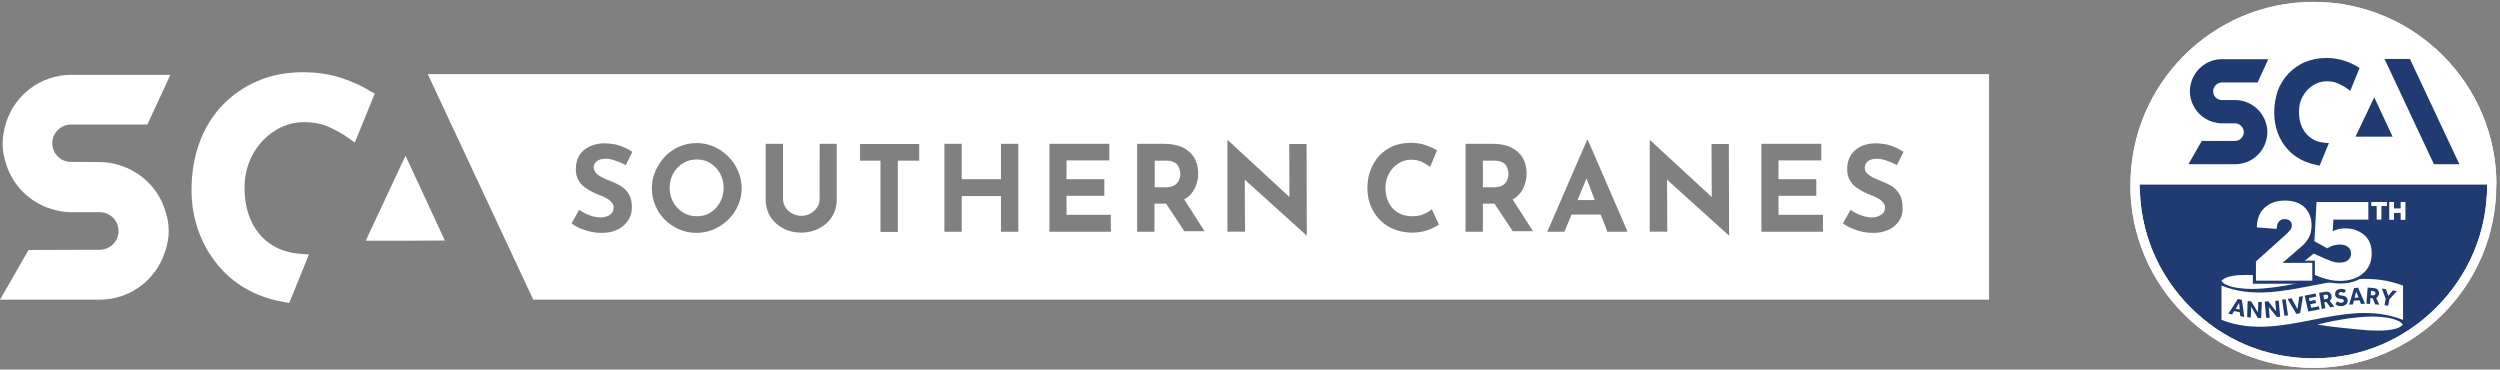<?xml version="1.0" encoding="utf-8"?>
<!-- Generator: Adobe Illustrator 24.2.3, SVG Export Plug-In . SVG Version: 6.00 Build 0)  -->
<svg version="1.1" id="Layer_1" xmlns="http://www.w3.org/2000/svg" xmlns:xlink="http://www.w3.org/1999/xlink" x="0px" y="0px"
	 viewBox="0 0 1052 155.5" style="enable-background:new 0 0 1052 155.5;" xml:space="preserve">
<rect x="0" y="0" width="1052" height="155.5" fill="#808080" stroke="none"/>
<style type="text/css">
	.st0{fill:#FFFFFF;}
	.st1{fill:#1F3B71;}
	.st2{fill-rule:evenodd;clip-rule:evenodd;fill:#FFFFFF;}
</style>
<path class="st0" d="M155.7,38.3c-3.1-2-7.1-3.8-11.8-5.4c-4.9-1.7-10.4-2.5-16.5-2.5c-6.9,0-13.3,1.2-19,3.7
	c-5.7,2.4-10.7,5.9-14.9,10.3c-4.2,4.4-7.4,9.7-9.6,15.7S80.6,72.8,80.6,80c0,6.4,1.1,12.5,3.3,18.2c2.2,5.7,5.4,10.9,9.5,15.3
	s9.2,8,15.2,10.5c3.2,1.4,6.9,2.4,11,3.1l2.1,0.4l8.3-20.4l-3.7-0.3c-4.3-0.3-8.1-1.5-11.2-3.3c-3.9-2.3-6.9-5.5-9-9.7
	s-3.2-9.2-3.2-14.7c0-5.3,1.2-10,3.5-14.2c2.3-4.1,5.4-7.5,9.3-9.9c3.8-2.4,7.9-3.6,12.3-3.6c3.9,0,7.5,0.7,10.6,2.1
	c3.2,1.5,5.9,3,7.9,4.5l2.8,2l8.4-20.6L155.7,38.3z"/>
<polygon class="st0" points="170.6,65.6 153.9,101.3 170.6,101.3 187.2,101.2 171,66.3 "/>
<path class="st0" d="M69.4,106.1c1.1-3.2,1.6-6.1,1.6-9c0-2.8-0.5-5.7-1.6-8.9c-2.9-9-10.1-15.9-19.1-18.7c-2.8-0.8-5.4-1.3-7.9-1.3
	l-13.3-0.1C25,67.7,22,64.3,22,60.3c0-4.4,3.6-7.9,7.9-7.9H62l9.7-20.9H29.5c-12.3,0.2-23.1,8.2-26.9,20c-1,3.2-1.5,6.1-1.5,8.9
	c0,2.8,0.5,5.8,1.6,9c2.9,9,10.1,15.9,19.1,18.6c3,0.9,5.6,1.3,8.2,1.3h12c4.4,0,7.9,3.6,7.9,7.9c0,4.4-3.6,7.9-7.9,7.9l-30,0.1
	L0,126.1h42C54.5,126.1,65.5,118,69.4,106.1"/>
<g>
	<rect x="837.1" y="31.2" class="st0" width="0" height="94.9"/>
	<path class="st0" d="M494.5,77.8c0.8-0.6,1.4-1.4,1.7-2.2c0.3-0.9,0.5-1.6,0.5-2.3c0-0.4-0.1-0.9-0.2-1.5s-0.4-1.2-0.7-1.9
		s-0.9-1.2-1.7-1.6s-1.8-0.7-3-0.7h-5.2v11.2h5.2C492.5,78.7,493.7,78.4,494.5,77.8z"/>
	<polygon class="st0" points="667.6,75.1 663.8,84.2 671.1,84.2 	"/>
	<path class="st0" d="M632.6,77.8c0.8-0.6,1.4-1.4,1.7-2.2c0.3-0.9,0.5-1.6,0.5-2.3c0-0.4-0.1-0.9-0.2-1.5c-0.1-0.6-0.4-1.2-0.7-1.9
		s-0.9-1.2-1.7-1.6s-1.8-0.7-3-0.7H624v11.2h5.2C630.7,78.7,631.8,78.4,632.6,77.8z"/>
	<path class="st0" d="M180,31.2l44.4,94.9H837V31.2H180z M251,73c0.7,0.7,1.6,1.3,2.7,1.8c1.1,0.5,2.2,1,3.4,1.5
		c1.4,0.5,2.8,1.2,4.2,2c1.3,0.8,2.4,1.9,3.3,3.4c0.9,1.4,1.3,3.3,1.3,5.7c0,1.9-0.5,3.6-1.5,5.2s-2.4,2.9-4.3,3.9s-4.2,1.5-6.9,1.5
		c-2.1,0-4.3-0.3-6.5-1c-2.2-0.6-4.3-1.6-6.2-3l3.2-5.7c1.3,0.9,2.7,1.7,4.4,2.3s3.1,0.9,4.4,0.9c0.9,0,1.8-0.1,2.6-0.4
		c0.9-0.2,1.6-0.7,2.2-1.3c0.6-0.6,0.9-1.4,0.9-2.5c0-0.7-0.2-1.4-0.7-2s-1.1-1.2-2-1.7c-0.8-0.5-1.7-0.9-2.7-1.3
		c-1.1-0.4-2.3-0.9-3.5-1.5s-2.3-1.3-3.4-2.1c-1.1-0.8-1.9-1.8-2.6-3.1s-1-2.7-1-4.5c0-2.2,0.5-4,1.4-5.6s2.3-2.8,4.1-3.7
		c1.7-0.9,3.8-1.4,6-1.5c3,0,5.4,0.4,7.3,1.1c1.9,0.7,3.5,1.5,5,2.5l-2.8,5.6c-1.4-0.8-2.8-1.4-4.3-1.9s-2.8-0.8-4.1-0.8
		c-1.6,0-2.8,0.3-3.7,1s-1.4,1.6-1.4,2.9C250,71.5,250.3,72.3,251,73z M310.6,86.4c-1,2.3-2.4,4.3-4.1,6c-1.8,1.7-3.8,3.1-6.1,4.1
		c-2.3,1-4.7,1.5-7.3,1.5c-2.6,0-5.1-0.5-7.3-1.5c-2.3-1-4.3-2.3-6-4s-3.1-3.7-4-6c-1-2.3-1.5-4.7-1.5-7.3c0-2.6,0.5-5,1.5-7.2
		c1-2.3,2.3-4.3,4-6.1c1.7-1.8,3.7-3.2,6-4.2s4.7-1.5,7.3-1.5c2.6,0,5.1,0.5,7.3,1.5c2.3,1,4.3,2.4,6.1,4.2c1.8,1.8,3.1,3.8,4.1,6.1
		s1.5,4.7,1.5,7.2S311.6,84.1,310.6,86.4z M352.1,84c0,2.7-0.7,5.1-2,7.2s-3.1,3.7-5.4,4.9s-4.8,1.8-7.6,1.8c-2.8,0-5.3-0.6-7.5-1.8
		c-2.3-1.2-4.1-2.8-5.4-4.9s-2-4.5-2-7.2V60.5h7.3v23.3c0,1.2,0.4,2.3,1,3.4c0.7,1.1,1.6,2,2.8,2.6s2.4,1,3.8,1c1.5,0,2.9-0.3,4-1
		c1.2-0.7,2.1-1.5,2.8-2.6c0.7-1.1,1-2.2,1-3.4V60.5h7.2L352.1,84L352.1,84z M386.8,67.6h-9v30h-7.3v-30h-8.6v-7h24.9V67.6
		L386.8,67.6z M428.5,97.5h-7.3v-15h-16.5v15h-7.3v-37h7.3v14.9h16.5V60.5h7.3V97.5z M467.5,97.5h-25.9v-37h25.2v7h-18v7.9h15.9v7
		h-15.9v8h18.6L467.5,97.5L467.5,97.5z M498.5,97.5l-7.8-11.8h-4.9v11.8h-7.3v-37h11.2c3.1,0,5.8,0.5,7.9,1.5s3.8,2.5,4.9,4.3
		c1.1,1.9,1.7,4.1,1.7,6.6c0,1.5-0.2,3-0.7,4.5s-1.2,2.9-2.2,4.1c-0.8,1-1.8,1.8-3,2.4l8.6,13.4h-8.4V97.5z M549.9,99h-0.2
		l-25.9-23.4l0.1,21.9h-7.4V59.1h0.3l25.8,23.8l-0.1-22.3h7.3L549.9,99L549.9,99z M603.2,95.8c-1.1,0.6-2.4,1.1-4,1.5
		s-3.3,0.6-5.2,0.6c-2.9-0.1-5.5-0.6-7.8-1.6s-4.2-2.3-5.8-4s-2.8-3.7-3.7-5.9c-0.8-2.2-1.3-4.6-1.3-7.1c0-2.8,0.4-5.4,1.3-7.7
		c0.9-2.3,2.1-4.4,3.7-6.1c1.6-1.7,3.5-3,5.7-4c2.2-0.9,4.7-1.4,7.3-1.4c2.5,0,4.7,0.3,6.6,1c1.9,0.7,3.5,1.4,4.7,2.2l-2.9,6.9
		c-0.8-0.6-2-1.3-3.3-2c-1.4-0.7-3-1-4.8-1c-1.9,0-3.6,0.5-5.3,1.6s-2.9,2.4-3.9,4.2c-1,1.8-1.5,3.8-1.5,6c0,2.4,0.5,4.5,1.4,6.3
		s2.2,3.2,3.9,4.2s3.6,1.5,5.9,1.5c2,0,3.7-0.3,5.1-1c1.4-0.6,2.5-1.3,3.2-2l3,6.5C605,94.8,604.3,95.3,603.2,95.8z M636.7,97.5
		l-7.8-11.8H624v11.8h-7.3v-37h11.2c3.1,0,5.8,0.5,7.9,1.5c2.1,1,3.8,2.5,4.9,4.3c1.1,1.9,1.7,4.1,1.7,6.6c0,1.5-0.2,3-0.7,4.5
		s-1.2,2.9-2.2,4.1c-0.8,1-1.8,1.8-3,2.4l8.6,13.4h-8.4V97.5z M676.4,97.5l-2.8-7.2h-12.3l-3,7.2h-7.2L667.8,59h0.4l16.7,38.5H676.4
		z M727.6,99h-0.2l-25.9-23.4l0.1,21.9h-7.4V59.1h0.3l25.8,23.8l-0.1-22.3h7.3L727.6,99L727.6,99z M767.1,97.5h-25.9v-37h25.2v7h-18
		v7.9h15.9v7h-15.9v8h18.7V97.5z M799.4,92.6c-1,1.6-2.4,2.9-4.3,3.9s-4.2,1.5-6.9,1.5c-2.1,0-4.3-0.3-6.5-1s-4.3-1.6-6.2-3l3.2-5.7
		c1.3,0.9,2.7,1.7,4.4,2.3c1.7,0.6,3.1,0.9,4.4,0.9c0.9,0,1.8-0.1,2.6-0.4s1.6-0.7,2.2-1.3c0.6-0.6,0.9-1.4,0.9-2.5
		c0-0.7-0.2-1.4-0.7-2s-1.1-1.2-2-1.7s-1.7-0.9-2.7-1.3c-1.1-0.4-2.3-0.9-3.5-1.5s-2.3-1.3-3.4-2.1c-1.1-0.8-1.9-1.8-2.6-3.1
		c-0.7-1.2-1-2.7-1-4.5c0-2.2,0.5-4,1.4-5.6c1-1.6,2.3-2.8,4-3.7s3.8-1.4,6-1.5c3,0,5.4,0.4,7.3,1.1c1.9,0.7,3.5,1.5,5,2.5l-2.8,5.6
		c-1.4-0.8-2.8-1.4-4.3-1.9s-2.8-0.8-4.1-0.8c-1.6,0-2.8,0.3-3.7,1c-0.9,0.6-1.4,1.6-1.4,2.9c0,0.9,0.3,1.7,1,2.3
		c0.7,0.7,1.6,1.3,2.7,1.8c1.1,0.5,2.2,1,3.4,1.5c1.4,0.5,2.8,1.2,4.2,2c1.3,0.8,2.4,1.9,3.3,3.4c0.9,1.4,1.3,3.3,1.3,5.7
		C800.8,89.2,800.3,90.9,799.4,92.6z"/>
	<path class="st0" d="M299,68.7c-1.7-1.1-3.6-1.6-5.8-1.6c-2.1,0-4.1,0.5-5.8,1.6c-1.7,1-3.1,2.5-4.1,4.3s-1.5,3.8-1.5,6.1
		c0,2.2,0.5,4.2,1.5,6s2.4,3.2,4.1,4.3c1.7,1.1,3.7,1.6,5.9,1.6c2.1,0,4-0.5,5.7-1.6c1.7-1,3-2.5,4-4.3s1.5-3.8,1.5-6
		S304,74.8,303,73C302,71.2,300.7,69.8,299,68.7z"/>
</g>
<g>
	<g>
		<path class="st0" d="M973.5,0.8c-42.5,0-77,34.5-77,77h154C1050.5,35.2,1016,0.8,973.5,0.8z"/>
		<path class="st1" d="M973.5,152.8c42.5,0,77-33.6,77-75.1h-154C896.5,119.2,931,152.8,973.5,152.8z"/>
	</g>
	<g>
		<path class="st1" d="M992.1,28.1c-1.5-0.9-3.3-1.8-5.5-2.5c-2.3-0.8-4.9-1.2-7.7-1.2c-3.2,0-6.2,0.6-8.9,1.7c-2.7,1.1-5,2.8-7,4.8
			c-1.9,2.1-3.5,4.5-4.5,7.3c-1,2.8-1.5,5.9-1.5,9.3c0,3,0.5,5.8,1.5,8.5c1,2.7,2.5,5.1,4.4,7.1c1.9,2.1,4.3,3.7,7.1,4.9
			c1.5,0.6,3.2,1.1,5.1,1.5l1,0.2l3.9-9.5l-1.7-0.1c-2-0.2-3.8-0.7-5.2-1.6c-1.8-1.1-3.2-2.6-4.2-4.5c-1-2-1.5-4.3-1.5-6.9
			c0-2.5,0.5-4.7,1.6-6.6c1.1-1.9,2.5-3.5,4.3-4.6c1.8-1.1,3.7-1.7,5.8-1.7c1.8,0,3.5,0.3,4.9,1c1.5,0.7,2.8,1.4,3.7,2.1l1.3,0.9
			l3.9-9.6L992.1,28.1z"/>
		<polygon class="st1" points="999.1,40.9 991.2,57.5 999.1,57.5 1006.8,57.5 999.2,41.2 		"/>
		<path class="st1" d="M953.4,59.8c0.5-1.5,0.7-2.9,0.7-4.2c0-1.3-0.2-2.7-0.7-4.2c-1.4-4.2-4.7-7.4-8.9-8.7
			c-1.3-0.4-2.5-0.6-3.7-0.6l-6.2,0c-1.9-0.2-3.3-1.8-3.3-3.7c0-2,1.7-3.7,3.7-3.7h15l4.5-9.8h-19.7c-5.7,0.1-10.8,3.8-12.6,9.3
			c-0.5,1.5-0.7,2.9-0.7,4.2c0,1.3,0.2,2.7,0.7,4.2c1.4,4.2,4.7,7.4,8.9,8.7c1.4,0.4,2.6,0.6,3.8,0.6h5.6c2,0,3.7,1.7,3.7,3.7
			c0,2-1.7,3.7-3.7,3.7l-14,0l-5.6,9.8h19.6C946.5,69.1,951.6,65.3,953.4,59.8"/>
		<polygon class="st1" points="1034.9,69.1 1024.2,69.1 1003.4,24.8 1014.1,24.8 		"/>
	</g>
	<path class="st2" d="M953.9,116.2c-3.5-0.4-5.4-0.5-8.1-0.5c-2.6,0-5.1,0-7.7,0.7c-1.2,0.3-2.4,0.8-3.3,1.8c0.5,0.8,1.2,1.3,2,1.6
		c1.9,0.9,4,1.3,6.1,1.5c5.9,0.8,13.3-0.3,16.1-0.7c6.8-1,11.7-2.4,11.7-2.4C966.3,117.4,955.4,116.3,953.9,116.2z"/>
	<path class="st2" d="M992,138.6c3.5,0.4,5.4,0.5,8.1,0.5c2.6,0,5.1,0,7.7-0.7c1.2-0.3,2.4-0.8,3.3-1.8c-0.5-0.8-1.2-1.3-2-1.6
		c-1.9-0.9-4-1.3-6.1-1.5c-5.9-0.8-13.3,0.3-16.1,0.7c-6.8,1-11.7,2.4-11.7,2.4C979.6,137.4,990.5,138.5,992,138.6z"/>
	<path class="st0" d="M973.4,120.1c-12.9,2.5-25.8,5.2-38.6,0.1c0,0,0,0.1,0,0.1c0,4.8,0,9.5,0,14.3c25.5,10,51-10,76.4,0
		c0-4.8,0-9.6,0-14.4C998.6,115.3,986,117.7,973.4,120.1z"/>
	<g>
		<path class="st1" d="M941.7,125.8l1.7,0.4l1,7.2l-1.7-0.4l-0.2-1.6l-2.4-0.5l-0.8,1.4l-1.6-0.3L941.7,125.8z M942.5,130.2
			l-0.3-2.7l-1.4,2.4L942.5,130.2z"/>
		<path class="st1" d="M945.8,126.7l1.5,0.1l2.8,4.6l0.2-4.4l1.5,0.1l-0.3,6.8l-1.4-0.1l-2.8-4.7l-0.2,4.5l-1.5-0.1L945.8,126.7z"/>
		<path class="st1" d="M953,126.9l1.5-0.1l3.3,4.2l-0.4-4.4l1.5-0.1l0.6,6.8l-1.4,0.1l-3.4-4.2l0.4,4.5l-1.5,0.1L953,126.9z"/>
		<path class="st1" d="M960.3,126.1l1.5-0.2l1,6.8l-1.5,0.2L960.3,126.1z"/>
		<path class="st1" d="M962.6,125.8l1.7-0.3l2.5,4.6l0.7-5.2l1.6-0.3l-1.2,7.2l-1.6,0.3L962.6,125.8z"/>
		<path class="st1" d="M969.8,124.4l4.6-0.9l0.3,1.3l-3.1,0.6l0.3,1.3l2.4-0.5l0.3,1.3l-2.4,0.5l0.3,1.5l3.3-0.6l0.3,1.3l-4.8,0.9
			L969.8,124.4z"/>
		<path class="st1" d="M975.9,123.2l2.5-0.4c1.6-0.3,2.5,0.5,2.7,1.7c0.2,0.9-0.1,1.6-0.8,2.1l2,2.4l-1.7,0.3l-1.7-2.3l-0.8,0.2
			l0.4,2.5l-1.5,0.3L975.9,123.2z M978.9,125.8c0.6-0.1,0.8-0.5,0.8-1.1c-0.1-0.6-0.5-0.8-1.1-0.7l-0.9,0.2l0.3,1.8L978.9,125.8z"/>
		<path class="st1" d="M983.5,126.8c0.4,0.3,1.1,0.7,1.9,0.6c0.5-0.1,0.9-0.4,0.9-0.9c-0.1-0.5-0.6-0.7-1.7-0.8
			c-1.1-0.1-1.9-0.7-2-1.7c-0.1-1.1,0.5-2.2,2.2-2.4c1.4-0.2,2.2,0.4,2.4,0.6l-0.8,1.1c-0.3-0.2-0.9-0.5-1.5-0.4
			c-0.4,0.1-0.8,0.4-0.8,0.8c0.1,0.5,0.6,0.6,1.5,0.7c1,0.1,2.1,0.5,2.3,1.9c0.2,1.2-0.9,2.3-2.3,2.5c-1.3,0.2-2.3-0.3-2.9-0.8
			L983.5,126.8z"/>
		<path class="st1" d="M990.6,121.2l1.7-0.1l2.9,6.7l-1.7,0.1l-0.6-1.5l-2.4,0.1l-0.4,1.6l-1.6,0.1L990.6,121.2z M992.5,125.2
			l-1-2.5l-0.7,2.6L992.5,125.2z"/>
		<path class="st1" d="M996.3,121l2.5,0.2c1.6,0.1,2.3,1.1,2.3,2.3c-0.1,0.9-0.5,1.5-1.2,1.9l1.3,2.8l-1.7-0.1l-1.1-2.6l-0.9-0.1
			l-0.2,2.5l-1.5-0.1L996.3,121z M998.6,124.3c0.6,0,0.9-0.3,1-0.8c0-0.6-0.3-0.9-0.9-1l-1-0.1l-0.1,1.8L998.6,124.3z"/>
		<path class="st1" d="M1003.9,125.8l-1.6-4.4l1.7,0.3l1,2.8l1.9-2.3l1.7,0.3l-3.1,3.4l-0.6,2.8l-1.5-0.3L1003.9,125.8z"/>
	</g>
	<g>
		<g>
			<path class="st0" d="M984.6,118.7c-5.5,0-10.2-2-18-6.2l-0.7-0.4l7.6-6.1l0.3,0.1c7.3,3.3,8.3,3.8,10.7,3.8
				c1.4,0,2.4-0.3,3.2-0.9c0.7-0.6,1.1-1.4,1.1-2.4v-0.1c0-1-0.4-1.7-1.1-2.3c-0.8-0.6-1.8-0.9-3.1-0.9c-1.6,0-3.2,0.5-4.9,1.6
				l-0.3,0.2l-5.9-3.3l1-17.4h22.8v8.5h-14.7l-0.2,3.5c1.5-0.6,3-0.9,4.6-0.9c3.3,0,6.1,0.9,8.3,2.8c2.3,1.9,3.4,4.6,3.4,8.1v0.1
				c0,3.7-1.3,6.7-3.9,8.9C992.1,117.6,988.7,118.7,984.6,118.7z"/>
			<path class="st1" d="M996.6,85v7.4h-14.7l-0.3,4.9c1.6-0.8,3.4-1.2,5.2-1.2c3.2,0,5.8,0.9,8,2.7c2.1,1.8,3.2,4.3,3.2,7.7v0.1
				c0,3.6-1.2,6.4-3.7,8.5c-2.5,2.1-5.7,3.1-9.7,3.1c-5.1,0-9.5-1.7-17.7-6.1l6.7-5.4c7.3,3.3,8.4,3.8,10.9,3.8c1.5,0,2.7-0.3,3.5-1
				c0.9-0.7,1.3-1.6,1.3-2.8v-0.1c0-1.1-0.4-2.1-1.3-2.7c-0.9-0.7-2-1-3.5-1c-1.7,0-3.4,0.5-5.2,1.6l-5.4-3l0.9-16.5H996.6
				 M997.7,83.9h-1.1h-21.8h-1l-0.1,1l-0.9,16.5l0,0.7l0.6,0.3l5.4,3l0.6,0.3l0.5-0.3c1.6-1,3.2-1.5,4.7-1.5c1.2,0,2.1,0.3,2.8,0.8
				c0.6,0.5,0.9,1.1,0.9,1.9v0.1c0,0.9-0.3,1.5-0.9,1.9c-0.7,0.5-1.6,0.8-2.8,0.8c-2.2,0-3.2-0.4-10.4-3.7l-0.6-0.3l-0.5,0.4
				l-6.7,5.4l-1.3,1l1.4,0.8c7.9,4.2,12.6,6.3,18.2,6.3c4.3,0,7.8-1.1,10.4-3.4c2.7-2.3,4.1-5.4,4.1-9.3v-0.1c0-3.7-1.2-6.5-3.6-8.5
				c-2.3-1.9-5.2-2.9-8.6-2.9c-1.4,0-2.7,0.2-4,0.6l0.1-2.2h13.6h1.1v-1.1V85V83.9L997.7,83.9z"/>
		</g>
	</g>
	<g>
		<path class="st0" d="M948.7,118.8v-9.1l12.7-11.4c0.6-0.5,1.2-1.1,1.8-1.8c0.4-0.5,0.6-1,0.6-1.6c0-0.7-0.2-1.1-0.6-1.5
			c-0.5-0.4-1.1-0.6-1.9-0.6c-0.9,0-1.5,0.2-1.9,0.7c-0.5,0.5-0.8,1.2-0.8,2.1l-0.1,1.4l-9.4-0.7l0.1-1.3c0.1-1.8,0.5-3.4,1.2-4.8
			c0.7-1.4,1.6-2.5,2.7-3.5c1.1-0.9,2.4-1.6,3.9-2.1c1.4-0.4,3-0.7,4.7-0.7c1.6,0,3.1,0.2,4.4,0.7c1.4,0.5,2.7,1.1,3.7,2
			c1.1,0.9,1.9,2.1,2.5,3.5c0.6,1.4,0.9,2.9,0.9,4.7c0,1.1-0.1,2.2-0.4,3.1c-0.2,0.9-0.6,1.8-1,2.6c-0.4,0.8-0.9,1.5-1.5,2.1
			c-0.5,0.6-1.1,1.2-1.8,1.8l-6.8,5.9h11.7v8.6H948.7z"/>
		<path class="st1" d="M961.6,84.4c1.5,0,2.9,0.2,4.3,0.6c1.3,0.4,2.5,1.1,3.5,1.9c1,0.9,1.8,2,2.4,3.3c0.6,1.3,0.9,2.8,0.9,4.5
			c0,1.1-0.1,2.1-0.3,3c-0.2,0.9-0.5,1.7-0.9,2.4c-0.4,0.7-0.9,1.4-1.4,2c-0.5,0.6-1.1,1.2-1.7,1.7l-7.9,6.8H973v7.5h-23.7V110
			l12.6-11.3c0.6-0.5,1.2-1.2,1.8-1.9c0.5-0.6,0.7-1.2,0.7-2c0-0.8-0.3-1.4-0.8-1.9c-0.6-0.5-1.4-0.7-2.2-0.7c-1,0-1.8,0.3-2.3,0.9
			c-0.6,0.6-0.9,1.4-1,2.4l-0.1,0.8l-8.3-0.6l0-0.8c0.1-1.7,0.5-3.3,1.1-4.6c0.6-1.3,1.5-2.4,2.6-3.3c1.1-0.9,2.3-1.5,3.7-2
			C958.5,84.6,960,84.4,961.6,84.4 M961.6,83.3c-1.7,0-3.4,0.2-4.9,0.7c-1.6,0.5-2.9,1.2-4.1,2.2c-1.2,1-2.2,2.2-2.9,3.6
			c-0.7,1.4-1.1,3.1-1.2,5l0,0.8l-0.1,1.1l1.1,0.1l8.3,0.6l1.1,0.1l0.1-1.1l0.1-0.8c0.1-0.7,0.3-1.3,0.7-1.7
			c0.2-0.2,0.6-0.5,1.5-0.5c0.6,0,1.1,0.2,1.5,0.5c0.3,0.2,0.4,0.5,0.4,1c0,0.5-0.1,0.9-0.5,1.2c-0.6,0.7-1.2,1.3-1.7,1.8
			l-12.6,11.3l-0.4,0.3v0.5v8.3v1.1h1.1H973h1.1v-1.1v-7.5v-1.1H973h-9.7l5.7-4.9l0,0l0,0c0.6-0.6,1.2-1.2,1.8-1.8
			c0.6-0.7,1.1-1.4,1.6-2.2c0.5-0.8,0.8-1.7,1.1-2.7c0.2-1,0.4-2.1,0.4-3.2c0-1.8-0.3-3.5-0.9-4.9c-0.6-1.5-1.5-2.7-2.7-3.7
			c-1.1-1-2.4-1.7-3.9-2.2C964.8,83.6,963.3,83.3,961.6,83.3L961.6,83.3z"/>
	</g>
	<g>
		<path class="st0" d="M1000.1,86.7h-2.3V85h6.6v1.7h-2.3v5.7h-2V86.7z"/>
		<path class="st0" d="M1005.4,85h2v2.7h2.8V85h2v7.5h-2v-2.9h-2.8v2.9h-2V85z"/>
	</g>
	<g>
		<path class="st0" d="M973.5,4.6c9.9,0,19.5,1.9,28.5,5.7c8.7,3.7,16.5,9,23.2,15.7c6.7,6.7,12,14.5,15.7,23.2
			c3.8,9,5.7,18.6,5.7,28.5s-1.9,19.5-5.7,28.5c-3.7,8.7-9,16.5-15.7,23.2c-6.7,6.7-14.5,12-23.2,15.7c-9,3.8-18.6,5.7-28.5,5.7
			c-9.9,0-19.5-1.9-28.5-5.7c-8.7-3.7-16.5-9-23.2-15.7c-6.7-6.7-12-14.5-15.7-23.2c-3.8-9-5.7-18.6-5.7-28.5s1.9-19.5,5.7-28.5
			c3.7-8.7,9-16.5,15.7-23.2c6.7-6.7,14.5-12,23.2-15.7C954.1,6.6,963.6,4.6,973.5,4.6 M973.5,0.8c-42.5,0-77,34.5-77,77
			s34.5,77,77,77c42.5,0,77-34.5,77-77S1016,0.8,973.5,0.8L973.5,0.8z"/>
		<path class="st0" d="M1046.6,77.8l0,1.9h1.9c-0.2,9.5-2.2,18.6-5.9,27.3c-3.8,8.9-9.2,17-16.1,23.9c-6.9,6.9-14.9,12.3-23.9,16.1
			c-9.3,3.9-19.1,5.9-29.2,5.9c-10.1,0-20-2-29.2-5.9c-8.9-3.8-17-9.2-23.9-16.1c-6.9-6.9-12.3-14.9-16.1-23.9
			c-3.7-8.7-5.6-17.8-5.9-27.3h1.9l0-1.9h-3.8c0,42.5,34.5,77,77,77s77-34.5,77-77H1046.6z"/>
		<path class="st0" d="M1046.5,81.6c-0.4,8.5-2.3,16.8-5.6,24.6c-3.7,8.7-9,16.5-15.7,23.2c-6.7,6.7-14.5,12-23.2,15.7
			c-9,3.8-18.6,5.7-28.5,5.7s-19.5-1.9-28.5-5.7c-8.7-3.7-16.5-9-23.2-15.7c-6.7-6.7-12-14.5-15.7-23.2c-3.3-7.8-5.2-16.1-5.6-24.6
			l0,0l-0.1-1.9h-1.9c0.2,9.5,2.2,18.6,5.9,27.3c3.8,8.9,9.2,17,16.1,23.9c6.9,6.9,14.9,12.3,23.9,16.1c9.3,3.9,19.1,5.9,29.2,5.9
			c10.1,0,20-2,29.2-5.9c8.9-3.8,17-9.2,23.9-16.1c6.9-6.9,12.3-14.9,16.1-23.9c3.7-8.7,5.6-17.8,5.9-27.3h-1.9L1046.5,81.6
			L1046.5,81.6z"/>
	</g>
</g>
</svg>
